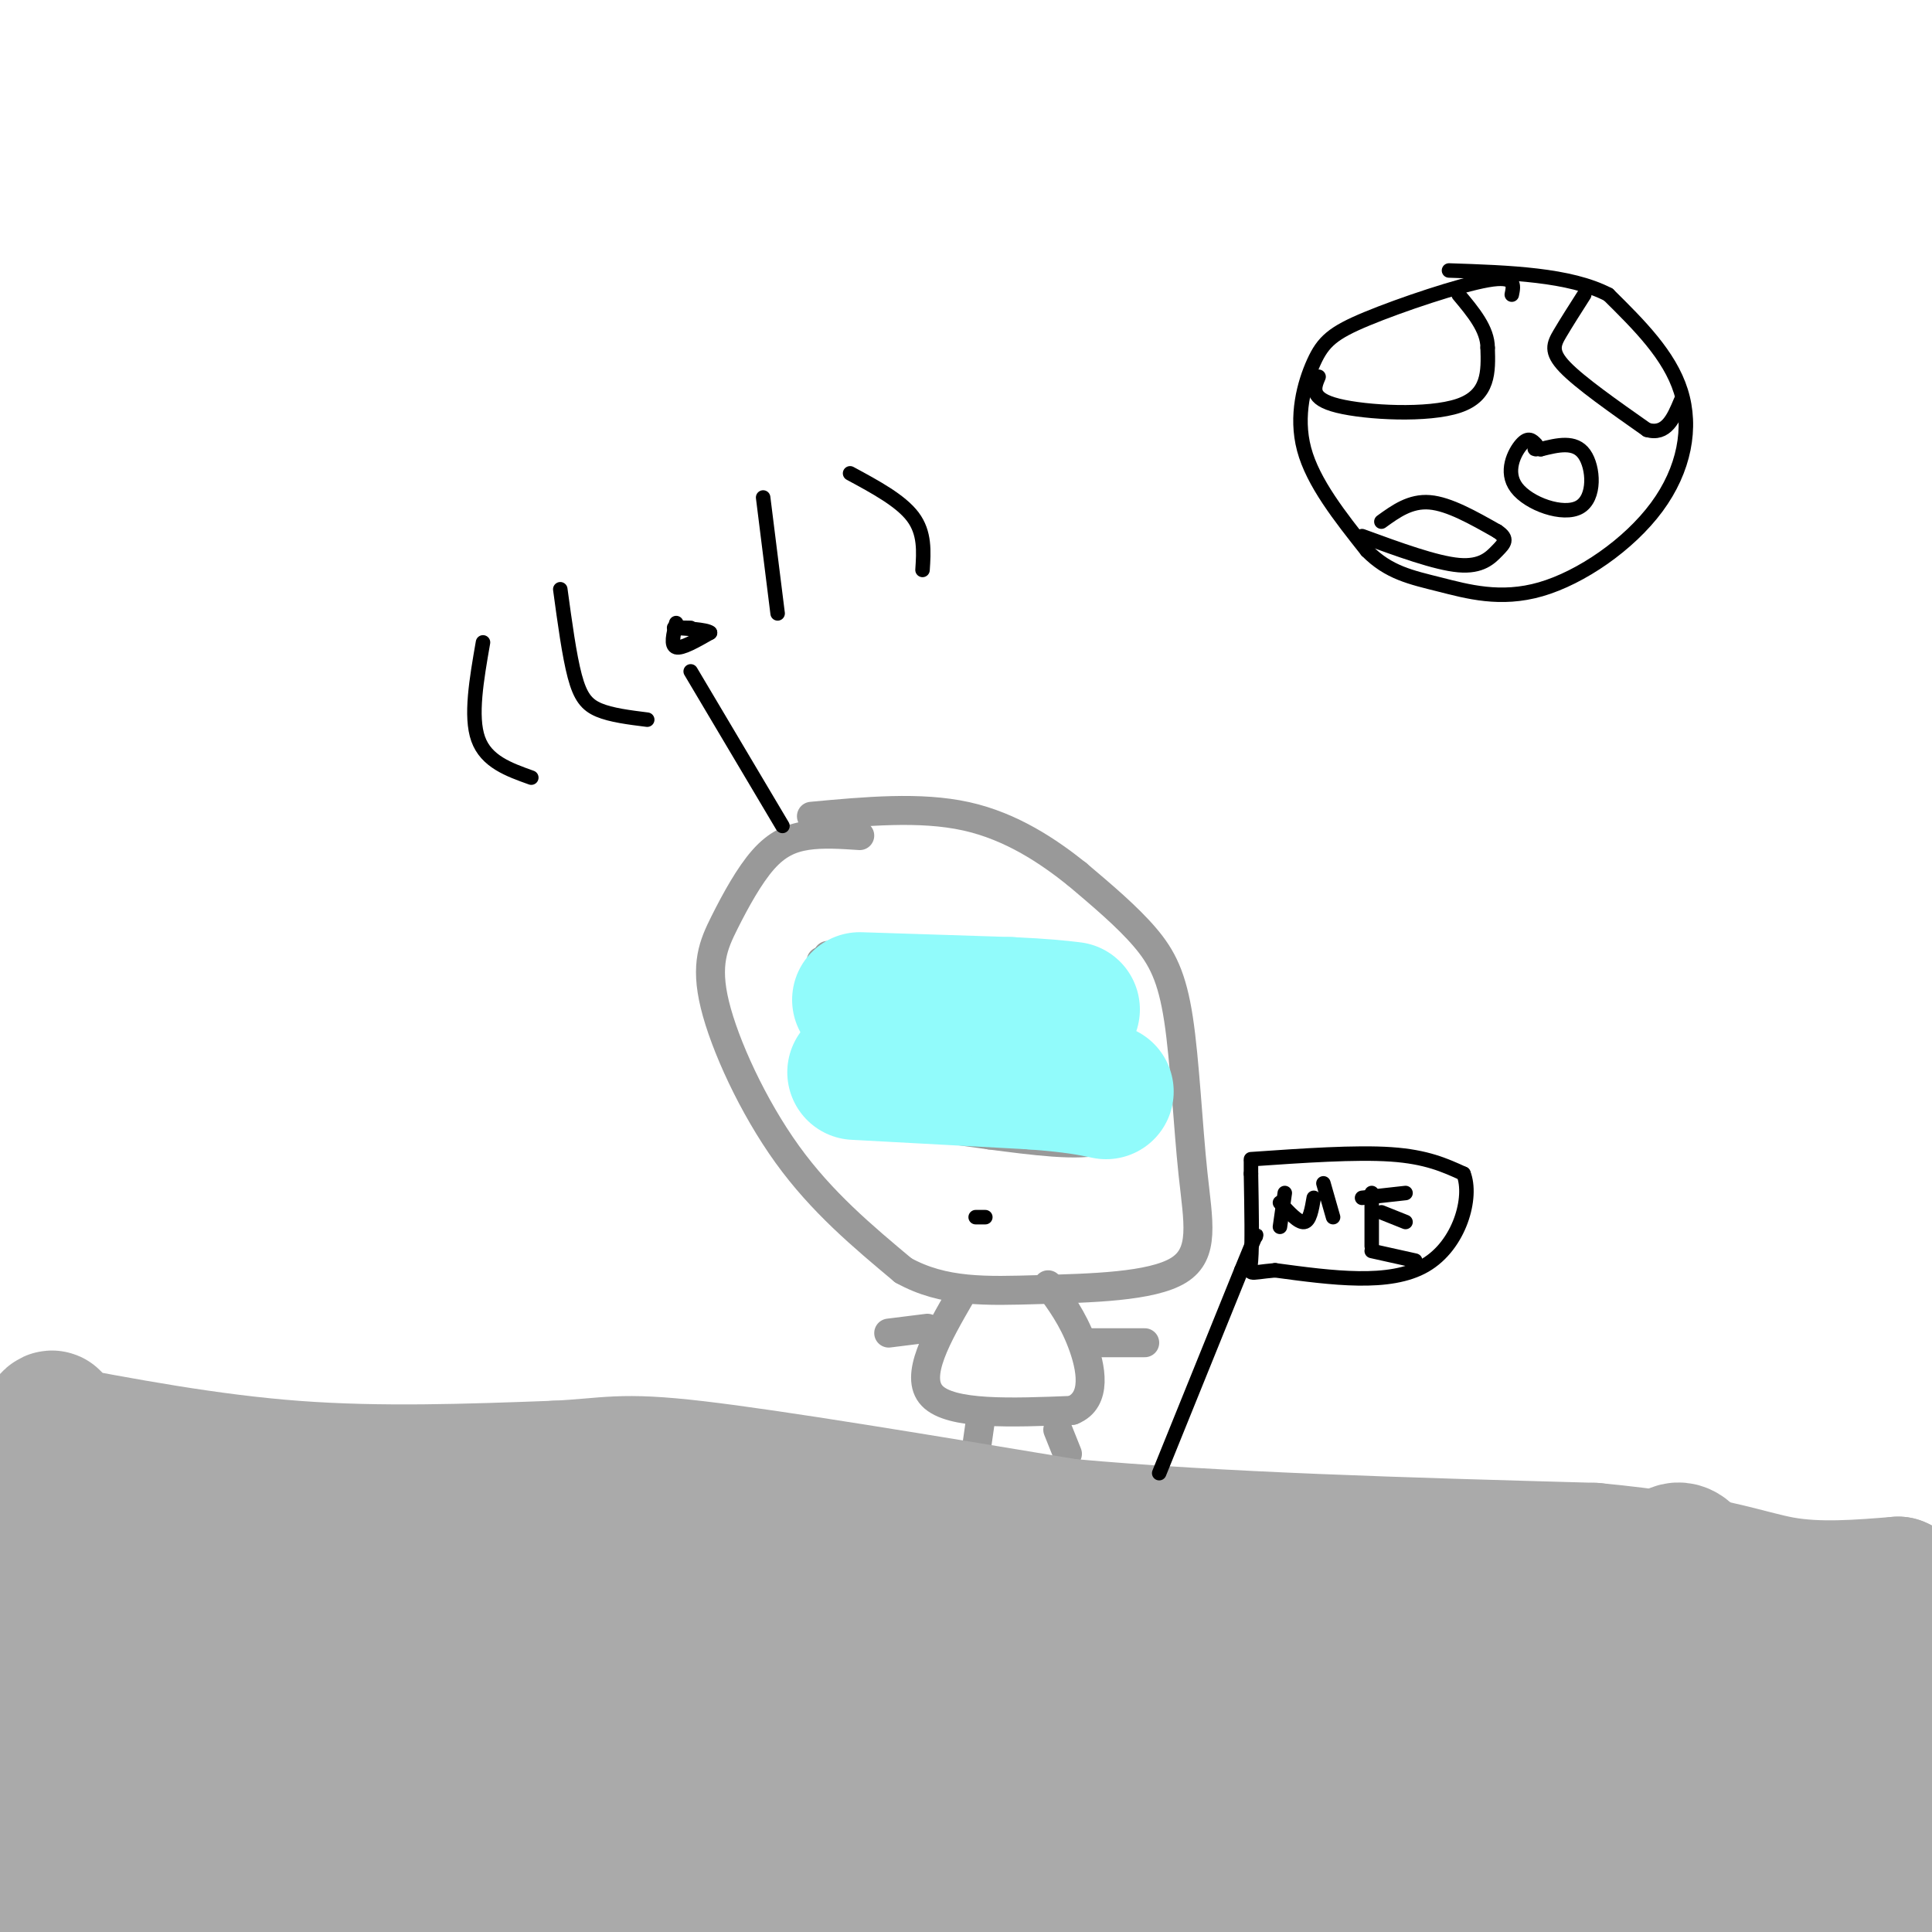 <svg viewBox='0 0 400 400' version='1.1' xmlns='http://www.w3.org/2000/svg' xmlns:xlink='http://www.w3.org/1999/xlink'><g fill='none' stroke='#999999' stroke-width='6' stroke-linecap='round' stroke-linejoin='round'><path d='M178,173c-3.835,-0.254 -7.669,-0.508 -11,0c-3.331,0.508 -6.158,1.777 -9,5c-2.842,3.223 -5.700,8.400 -8,13c-2.300,4.600 -4.042,8.623 -2,17c2.042,8.377 7.869,21.108 15,31c7.131,9.892 15.565,16.946 24,24'/><path d='M187,263c8.352,4.659 17.231,4.307 28,4c10.769,-0.307 23.427,-0.568 29,-4c5.573,-3.432 4.061,-10.033 3,-20c-1.061,-9.967 -1.670,-23.299 -3,-32c-1.330,-8.701 -3.380,-12.772 -7,-17c-3.620,-4.228 -8.810,-8.614 -14,-13'/><path d='M223,181c-5.867,-4.689 -13.533,-9.911 -23,-12c-9.467,-2.089 -20.733,-1.044 -32,0'/><path d='M170,199c1.444,11.333 2.889,22.667 4,28c1.111,5.333 1.889,4.667 7,5c5.111,0.333 14.556,1.667 24,3'/><path d='M205,235c8.714,1.131 18.500,2.458 23,1c4.500,-1.458 3.714,-5.702 3,-11c-0.714,-5.298 -1.357,-11.649 -2,-18'/><path d='M229,207c-2.178,-4.267 -6.622,-5.933 -16,-7c-9.378,-1.067 -23.689,-1.533 -38,-2'/><path d='M175,198c-6.333,-0.333 -3.167,-0.167 0,0'/><path d='M199,268c-4.917,8.500 -9.833,17.000 -6,21c3.833,4.000 16.417,3.500 29,3'/><path d='M222,292c5.267,-2.111 3.933,-8.889 2,-14c-1.933,-5.111 -4.467,-8.556 -7,-12'/><path d='M192,275c0.000,0.000 -8.000,1.000 -8,1'/><path d='M226,278c0.000,0.000 11.000,0.000 11,0'/><path d='M203,294c0.000,0.000 -1.000,7.000 -1,7'/><path d='M219,296c0.000,0.000 2.000,5.000 2,5'/></g>
<g fill='none' stroke='#91FBFB' stroke-width='28' stroke-linecap='round' stroke-linejoin='round'><path d='M178,207c0.000,0.000 31.000,1.000 31,1'/><path d='M209,208c7.333,0.333 10.167,0.667 13,1'/><path d='M177,222c0.000,0.000 37.000,2.000 37,2'/><path d='M214,224c8.667,0.667 11.833,1.333 15,2'/></g>
<g fill='none' stroke='#000000' stroke-width='3' stroke-linecap='round' stroke-linejoin='round'><path d='M162,171c0.000,0.000 -19.000,-32.000 -19,-32'/><path d='M140,129c-0.583,2.333 -1.167,4.667 0,5c1.167,0.333 4.083,-1.333 7,-3'/><path d='M147,131c-0.600,-0.689 -5.600,-0.911 -7,-1c-1.400,-0.089 0.800,-0.044 3,0'/><path d='M158,103c0.000,0.000 3.000,24.000 3,24'/><path d='M176,98c5.250,2.833 10.500,5.667 13,9c2.500,3.333 2.250,7.167 2,11'/><path d='M116,122c0.933,6.867 1.867,13.733 3,18c1.133,4.267 2.467,5.933 5,7c2.533,1.067 6.267,1.533 10,2'/><path d='M100,133c-1.333,7.667 -2.667,15.333 -1,20c1.667,4.667 6.333,6.333 11,8'/><path d='M202,252c0.000,0.000 2.000,0.000 2,0'/></g>
<g fill='none' stroke='#AAAAAA' stroke-width='28' stroke-linecap='round' stroke-linejoin='round'><path d='M8,296c17.583,3.333 35.167,6.667 53,8c17.833,1.333 35.917,0.667 54,0'/><path d='M115,304c11.422,-0.533 12.978,-1.867 29,0c16.022,1.867 46.511,6.933 77,12'/><path d='M221,316c31.000,2.833 70.000,3.917 109,5'/><path d='M330,321c24.556,2.333 31.444,5.667 39,7c7.556,1.333 15.778,0.667 24,0'/><path d='M393,328c4.645,1.908 4.259,6.677 3,19c-1.259,12.323 -3.389,32.200 -8,41c-4.611,8.800 -11.703,6.523 -19,-12c-7.297,-18.523 -14.799,-53.292 -21,-55c-6.201,-1.708 -11.100,29.646 -16,61'/><path d='M332,382c-1.892,-1.998 1.380,-37.494 7,-43c5.620,-5.506 13.590,18.979 20,31c6.410,12.021 11.260,11.577 19,13c7.740,1.423 18.370,4.711 29,8'/><path d='M385,345c-5.915,2.278 -11.830,4.556 -16,9c-4.170,4.444 -6.594,11.053 -8,18c-1.406,6.947 -1.792,14.232 0,14c1.792,-0.232 5.764,-7.982 8,-15c2.236,-7.018 2.737,-13.306 0,-18c-2.737,-4.694 -8.710,-7.796 -11,-10c-2.290,-2.204 -0.895,-3.510 -9,0c-8.105,3.510 -25.708,11.835 -33,17c-7.292,5.165 -4.271,7.170 -5,10c-0.729,2.830 -5.206,6.487 1,7c6.206,0.513 23.096,-2.117 32,-4c8.904,-1.883 9.823,-3.020 11,-6c1.177,-2.980 2.611,-7.803 2,-11c-0.611,-3.197 -3.266,-4.768 -9,-7c-5.734,-2.232 -14.546,-5.126 -28,-6c-13.454,-0.874 -31.550,0.271 -45,2c-13.450,1.729 -22.255,4.041 -31,9c-8.745,4.959 -17.431,12.566 -22,17c-4.569,4.434 -5.020,5.695 -1,8c4.020,2.305 12.510,5.652 21,9'/><path d='M242,388c16.635,2.503 47.724,4.261 62,3c14.276,-1.261 11.740,-5.541 12,-9c0.260,-3.459 3.317,-6.098 0,-12c-3.317,-5.902 -13.007,-15.067 -24,-21c-10.993,-5.933 -23.288,-8.634 -35,-11c-11.712,-2.366 -22.842,-4.399 -38,-2c-15.158,2.399 -34.343,9.228 -44,13c-9.657,3.772 -9.787,4.486 -9,7c0.787,2.514 2.492,6.827 4,10c1.508,3.173 2.818,5.205 11,7c8.182,1.795 23.237,3.352 39,2c15.763,-1.352 32.235,-5.612 43,-9c10.765,-3.388 15.823,-5.904 18,-10c2.177,-4.096 1.474,-9.774 0,-14c-1.474,-4.226 -3.719,-7.001 -13,-8c-9.281,-0.999 -25.599,-0.221 -39,2c-13.401,2.221 -23.885,5.884 -38,14c-14.115,8.116 -31.860,20.684 -39,27c-7.140,6.316 -3.674,6.382 -3,9c0.674,2.618 -1.444,7.790 7,10c8.444,2.210 27.449,1.458 44,-2c16.551,-3.458 30.648,-9.623 39,-14c8.352,-4.377 10.958,-6.965 11,-10c0.042,-3.035 -2.479,-6.518 -5,-10'/><path d='M245,360c-13.416,-3.614 -44.454,-7.649 -71,-6c-26.546,1.649 -48.598,8.980 -61,14c-12.402,5.020 -15.155,7.727 -17,9c-1.845,1.273 -2.784,1.110 -1,3c1.784,1.890 6.290,5.833 20,7c13.710,1.167 36.623,-0.440 51,-3c14.377,-2.560 20.218,-6.072 25,-9c4.782,-2.928 8.503,-5.272 7,-9c-1.503,-3.728 -8.232,-8.840 -16,-12c-7.768,-3.160 -16.574,-4.367 -34,-5c-17.426,-0.633 -43.472,-0.693 -61,1c-17.528,1.693 -26.540,5.139 -34,8c-7.460,2.861 -13.370,5.137 -14,8c-0.630,2.863 4.019,6.314 8,8c3.981,1.686 7.295,1.608 10,2c2.705,0.392 4.801,1.254 14,0c9.199,-1.254 25.500,-4.625 35,-9c9.500,-4.375 12.198,-9.753 14,-14c1.802,-4.247 2.709,-7.362 -1,-11c-3.709,-3.638 -12.036,-7.800 -20,-10c-7.964,-2.200 -15.567,-2.438 -26,-1c-10.433,1.438 -23.695,4.554 -36,9c-12.305,4.446 -23.652,10.223 -35,16'/><path d='M2,356c-5.877,4.497 -3.071,7.739 -2,10c1.071,2.261 0.406,3.542 9,4c8.594,0.458 26.447,0.092 38,0c11.553,-0.092 16.805,0.090 33,-6c16.195,-6.090 43.332,-18.453 53,-24c9.668,-5.547 1.866,-4.277 -3,-5c-4.866,-0.723 -6.797,-3.440 -14,-4c-7.203,-0.560 -19.677,1.036 -30,4c-10.323,2.964 -18.497,7.295 -24,12c-5.503,4.705 -8.337,9.783 -10,13c-1.663,3.217 -2.154,4.571 3,6c5.154,1.429 15.954,2.932 26,4c10.046,1.068 19.339,1.703 33,-1c13.661,-2.703 31.691,-8.742 41,-12c9.309,-3.258 9.898,-3.736 9,-7c-0.898,-3.264 -3.284,-9.316 -5,-14c-1.716,-4.684 -2.761,-8.002 -19,-12c-16.239,-3.998 -47.672,-8.676 -67,-10c-19.328,-1.324 -26.552,0.704 -35,5c-8.448,4.296 -18.120,10.858 -21,14c-2.880,3.142 1.032,2.863 -1,5c-2.032,2.137 -10.009,6.691 8,8c18.009,1.309 62.002,-0.626 87,-3c24.998,-2.374 30.999,-5.187 37,-8'/><path d='M148,335c13.853,-6.710 29.987,-19.487 20,-19c-9.987,0.487 -46.095,14.236 -59,20c-12.905,5.764 -2.608,3.544 1,3c3.608,-0.544 0.526,0.588 11,0c10.474,-0.588 34.503,-2.895 49,-5c14.497,-2.105 19.463,-4.008 22,-6c2.537,-1.992 2.647,-4.072 2,-5c-0.647,-0.928 -2.050,-0.702 -3,2c-0.950,2.702 -1.448,7.881 9,10c10.448,2.119 31.842,1.177 38,0c6.158,-1.177 -2.921,-2.588 -12,-4'/><path d='M226,331c-40.756,-5.556 -136.644,-17.444 -185,-22c-48.356,-4.556 -49.178,-1.778 -50,1'/><path d='M6,321c2.139,-0.552 4.279,-1.103 4,3c-0.279,4.103 -2.975,12.862 -6,15c-3.025,2.138 -6.378,-2.344 -4,-15c2.378,-12.656 10.486,-33.484 11,-30c0.514,3.484 -6.568,31.281 -9,53c-2.432,21.719 -0.216,37.359 2,53'/><path d='M14,398c0.111,-9.800 0.222,-19.600 2,-20c1.778,-0.400 5.222,8.600 12,13c6.778,4.400 16.889,4.200 27,4'/><path d='M55,395c34.964,-0.060 108.875,-2.208 145,-4c36.125,-1.792 34.464,-3.226 44,-7c9.536,-3.774 30.268,-9.887 51,-16'/><path d='M295,368c18.024,-6.345 37.583,-14.208 33,-12c-4.583,2.208 -33.310,14.488 -32,21c1.310,6.512 32.655,7.256 64,8'/><path d='M360,385c17.200,1.111 28.200,-0.111 14,2c-14.200,2.111 -53.600,7.556 -93,13'/></g>
<g fill='none' stroke='#000000' stroke-width='3' stroke-linecap='round' stroke-linejoin='round'><path d='M240,305c0.000,0.000 17.000,-42.000 17,-42'/><path d='M257,263c3.333,-8.167 3.167,-7.583 3,-7'/><path d='M259,240c10.833,-0.750 21.667,-1.500 29,-1c7.333,0.500 11.167,2.250 15,4'/><path d='M303,243c1.933,4.800 -0.733,14.800 -8,19c-7.267,4.200 -19.133,2.600 -31,1'/><path d='M264,263c-5.933,0.511 -5.267,1.289 -5,-2c0.267,-3.289 0.133,-10.644 0,-18'/><path d='M259,243c0.000,-3.333 0.000,-2.667 0,-2'/><path d='M266,247c0.000,0.000 -1.000,7.000 -1,7'/><path d='M265,249c1.917,2.083 3.833,4.167 5,4c1.167,-0.167 1.583,-2.583 2,-5'/><path d='M274,245c0.000,0.000 2.000,7.000 2,7'/><path d='M284,247c0.000,0.000 0.000,11.000 0,11'/><path d='M282,248c0.000,0.000 9.000,-1.000 9,-1'/><path d='M286,251c0.000,0.000 5.000,2.000 5,2'/><path d='M284,259c0.000,0.000 9.000,2.000 9,2'/><path d='M313,61c0.421,-2.011 0.842,-4.022 -5,-3c-5.842,1.022 -17.947,5.078 -25,8c-7.053,2.922 -9.053,4.710 -11,9c-1.947,4.290 -3.842,11.083 -2,18c1.842,6.917 7.421,13.959 13,21'/><path d='M283,114c4.490,4.583 9.214,5.540 15,7c5.786,1.460 12.633,3.422 21,1c8.367,-2.422 18.253,-9.229 24,-17c5.747,-7.771 7.356,-16.506 5,-24c-2.356,-7.494 -8.678,-13.747 -15,-20'/><path d='M333,61c-8.000,-4.167 -20.500,-4.583 -33,-5'/><path d='M273,78c-0.956,2.267 -1.911,4.533 4,6c5.911,1.467 18.689,2.133 25,0c6.311,-2.133 6.156,-7.067 6,-12'/><path d='M308,72c0.000,-3.833 -3.000,-7.417 -6,-11'/><path d='M318,92c-0.783,-0.812 -1.566,-1.624 -3,0c-1.434,1.624 -3.518,5.683 -1,9c2.518,3.317 9.640,5.893 13,4c3.360,-1.893 2.960,-8.255 1,-11c-1.960,-2.745 -5.480,-1.872 -9,-1'/><path d='M319,93c-1.667,-0.167 -1.333,-0.083 -1,0'/><path d='M286,108c3.000,-2.167 6.000,-4.333 10,-4c4.000,0.333 9.000,3.167 14,6'/><path d='M310,110c2.405,1.583 1.417,2.542 0,4c-1.417,1.458 -3.262,3.417 -8,3c-4.738,-0.417 -12.369,-3.208 -20,-6'/><path d='M328,61c-1.844,2.889 -3.689,5.778 -5,8c-1.311,2.222 -2.089,3.778 1,7c3.089,3.222 10.044,8.111 17,13'/><path d='M341,89c4.000,1.167 5.500,-2.417 7,-6'/></g>
</svg>